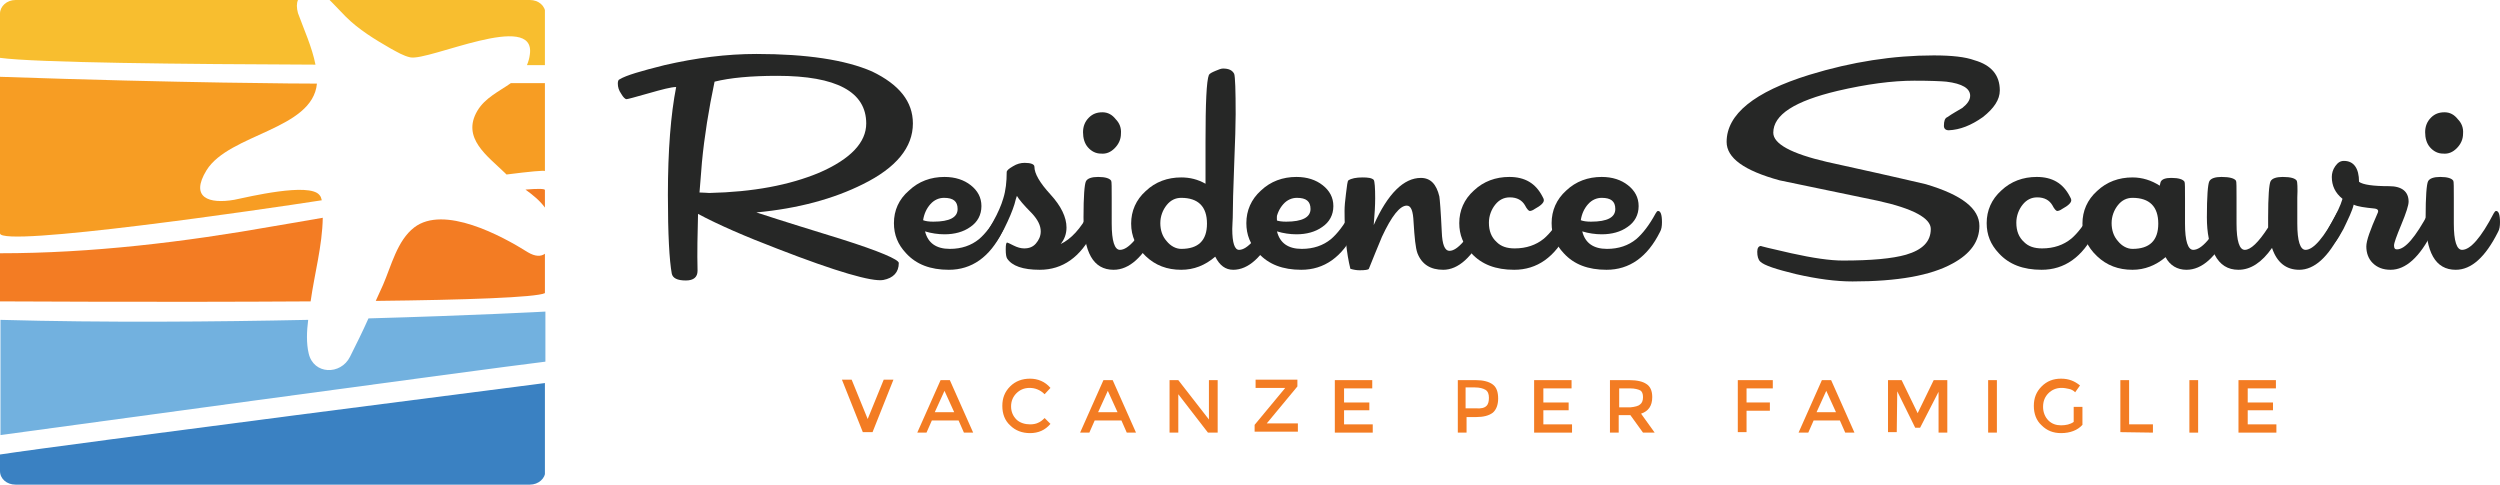 <svg xmlns="http://www.w3.org/2000/svg" xmlns:xlink="http://www.w3.org/1999/xlink" version="1.1" id="Livello_1" x="0" y="0" viewBox="0 0 514.3 99.8" xml:space="preserve"><style type="text/css">
	.st0{clip-path:url(#SVGID_2_);}
	.st1{fill:#F8BE2F;}
	.st2{fill:#F79D23;}
	.st3{fill:#F37C23;}
	.st4{fill:#72B1DF;}
	.st5{fill:#3A81C2;}
	.st6{fill:#262726;}
</style><defs><path id="SVGID_1_" d="M0 96.9c0 1.6 1.4 2.8 3.2 2.8H109c1.8 0 3.2-1.3 3.2-2.8V2.8c0-1.6-1.4-2.8-3.2-2.8H3.2C1.4 0 0 1.3 0 2.8V96.9z"/></defs><clipPath id="SVGID_2_"><use xlink:href="#SVGID_1_"/></clipPath><g class="st0"><path class="st1" d="M71.1 3.4c2.7 2.7 6 4.7 9.3 6.6 1.3 0.7 2.6 1.5 4 1.8 3.8 0.8 25.9-9.7 24.6-0.6 -0.1 0.8-0.3 1.5-0.6 2.2 2.4 0 3.7 0 3.7 0V0H67.8c0.2 0.2 0.4 0.4 0.6 0.6C69.3 1.5 70.2 2.5 71.1 3.4"/><path class="st1" d="M61.3 0H0v11.9c7.3 1 37.7 1.3 64.9 1.4 -0.7-3.6-2.4-7.3-3.6-10.6C61 1.6 61 0.7 61.3 0"/><path class="st2" d="M98.2 22.8c-3.3 5.6 2.1 9.3 5.7 12.8 0.1 0.1 0.2 0.2 0.3 0.3 4.7-0.6 7.9-0.9 7.9-0.7V17.1h-7C102.7 18.8 99.8 20.1 98.2 22.8"/><path class="st2" d="M48.2 41.1C43 42 39 40.7 42.5 35c4.7-7.5 21.8-8.3 22.7-17.8 -2.6 0-27.3-0.1-65.2-1.4V48c0 3 54.6-5 66.2-6.8 -0.1-0.4-0.2-0.8-0.5-1.1C63.6 37.5 51.1 40.5 48.2 41.1"/><path class="st3" d="M108.6 51.9c-5.4-3.4-17.3-9.8-23.4-5.1 -3.5 2.7-4.7 7.9-6.4 11.8 -0.5 1.1-1 2.2-1.5 3.3 18.3-0.2 33-0.7 34.8-1.6v-8.1C111.3 52.8 110.1 52.8 108.6 51.9"/><path class="st3" d="M56.5 46.5C37.9 49.8 18.9 52.1 0 52.1V62c0 0 33.5 0.2 63.9 0 0.8-5.7 2.4-11.4 2.5-17.2C61.3 45.7 57.6 46.3 56.5 46.5"/><path class="st3" d="M112.1 42.7v-3.6c0-0.3-1.5-0.3-4-0.1C109.6 40.1 111 41.2 112.1 42.7"/><path class="st4" d="M63.5 72.7c-0.5-2.1-0.4-4.6-0.1-6.9 -19.1 0.4-41.7 0.6-63.3 0v23.7c0 0 100.4-13.7 112.1-15.1V64.1c0 0-14.8 0.8-36.4 1.4 -1.2 2.7-2.5 5.3-3.8 7.9C70.1 77.2 64.5 77.1 63.5 72.7"/><path class="st5" d="M0 99.8h112.1V78.8c0 0-99.1 12.7-112.1 14.7C0 93.6 0 99.8 0 99.8z"/></g><path class="st6" d="M187.8 25.4c0 4.9-3.4 9.1-10.3 12.5 -6 3-13.3 5-21.9 5.8 5.8 1.9 11.7 3.7 17.5 5.5 7.9 2.5 11.8 4.2 11.8 4.9 0 1.9-1.1 3.1-3.2 3.5 -2.3 0.4-9.6-1.7-21.7-6.4 -6.8-2.6-12.3-5-16.4-7.2 -0.1 4-0.2 7.9-0.1 11.7 0 1.3-0.8 2-2.4 2 -1.8 0-2.7-0.5-2.9-1.4 -0.5-2.7-0.8-8.1-0.8-16.2 0-9.2 0.6-16.6 1.7-22.2 -1 0-2.9 0.5-5.7 1.3 -2.8 0.8-4.3 1.2-4.5 1.2 -0.3 0-0.7-0.4-1.1-1.1 -0.5-0.7-0.7-1.4-0.7-2.1 0-0.5 0.1-0.8 0.4-0.9 1.3-0.8 4.4-1.7 9.2-2.9 6.5-1.5 12.8-2.3 18.9-2.3 10.3 0 18.3 1.2 23.8 3.6C185 17.4 187.8 20.9 187.8 25.4zM178.2 25.4c0-6.5-6.1-9.8-18.3-9.8 -5.4 0-9.7 0.4-12.9 1.2 -1.2 5.7-2.1 11.3-2.6 16.6 -0.2 2.1-0.3 4.2-0.5 6.2 0.9 0 1.6 0.1 2 0.1 9-0.2 16.5-1.6 22.7-4.2C175 32.7 178.2 29.3 178.2 25.4z"/><path class="st6" d="M206.6 45.7c0 0.8-0.1 1.5-0.4 2 -2.6 5.2-6.3 7.8-11 7.8 -3.8 0-6.7-1.1-8.8-3.4 -1.7-1.8-2.5-3.8-2.5-6.2 0-2.6 1-4.9 3.1-6.7 2-1.9 4.5-2.8 7.3-2.8 2.2 0 4 0.6 5.4 1.7 1.4 1.1 2.2 2.5 2.2 4.3 0 1.8-0.8 3.3-2.3 4.3 -1.4 1-3.2 1.5-5.3 1.5 -1.3 0-2.7-0.2-4-0.6 0.6 2.4 2.3 3.6 5.1 3.6 2.4 0 4.4-0.7 6-2 1.3-1.1 2.7-2.9 4-5.3 0.2-0.3 0.3-0.5 0.5-0.5C206.3 43.4 206.6 44.1 206.6 45.7zM197 43c0-1.6-0.9-2.3-2.8-2.3 -1 0-2 0.4-2.8 1.3 -0.8 0.9-1.3 2-1.5 3.3 0.5 0.2 1.2 0.3 2.1 0.3C195.4 45.6 197 44.7 197 43z"/><path class="st6" d="M225.3 45.7c0 0.8-0.1 1.5-0.4 2 -2.6 5.2-6.3 7.8-11 7.8 -3.5 0-5.7-0.8-6.7-2.3 -0.2-0.3-0.3-0.9-0.3-1.9 0-1 0.1-1.4 0.3-1.4 0.1 0 0.5 0.2 1.3 0.6 0.8 0.4 1.5 0.6 2.2 0.6 1 0 1.8-0.3 2.4-1 0.6-0.7 1-1.5 1-2.5 0-1.2-0.6-2.4-1.8-3.7 -1.7-1.7-2.7-2.9-3.1-3.6 -0.1 0.3-0.3 0.8-0.5 1.7 -0.4 1.3-1.1 3-2.1 5 -1.3 2.4-2.2 3.6-2.9 3.6 -0.6 0-0.8-0.9-0.8-2.6 0 0 0.5-0.8 1.4-2.4 1-1.8 1.7-3.4 2.1-4.8 0.5-1.6 0.7-3.4 0.7-5.4 0-0.3 0.4-0.7 1.3-1.2 0.8-0.5 1.6-0.7 2.4-0.7 1.3 0 2 0.3 2 0.8 0 1.4 1.1 3.3 3.3 5.7 2.2 2.4 3.3 4.7 3.3 6.8 0 1.3-0.4 2.4-1.2 3.4 2.1-1 4.1-3.1 5.9-6.5 0.2-0.3 0.3-0.5 0.5-0.5C225.1 43.4 225.3 44.1 225.3 45.7z"/><path class="st6" d="M230.6 27.5c0 1.2-0.5 2.2-1.3 3 -0.8 0.8-1.7 1.2-2.8 1.1 -1.1 0-2-0.5-2.7-1.3 -0.7-0.8-1-1.9-1-3.1 0-1.2 0.4-2.2 1.2-3 0.8-0.8 1.7-1.1 2.8-1.1 1.1 0 2 0.5 2.7 1.4C230.3 25.3 230.7 26.3 230.6 27.5zM238.2 45.7c0 0.8-0.1 1.5-0.4 2 -2.6 5.2-5.5 7.8-8.7 7.8 -4.2 0-6.2-3.6-6.2-10.8 0-4.3 0.2-6.8 0.5-7.4 0.3-0.6 1.2-0.9 2.5-0.9 1.5 0 2.4 0.3 2.7 0.8 0.1 0.2 0.1 1.4 0.1 3.5V46c0 3.6 0.6 5.4 1.7 5.4 1.7 0 3.9-2.5 6.5-7.5 0.2-0.3 0.3-0.5 0.5-0.5C237.9 43.4 238.2 44.1 238.2 45.7z"/><path class="st6" d="M262.7 45.7c0 0.8-0.1 1.5-0.4 2 -2.6 5.2-5.5 7.8-8.6 7.8 -1.6 0-2.8-0.9-3.7-2.7 -2.1 1.8-4.4 2.7-7 2.7 -2.9 0-5.3-0.9-7.3-2.8 -2-1.9-3-4.1-3-6.7 0-2.6 1-4.9 3-6.7 2-1.9 4.5-2.8 7.3-2.8 1.8 0 3.4 0.4 5 1.3 0-2.8 0-5.7 0-8.6 0-8 0.2-12.6 0.7-13.8 0.2-0.3 0.6-0.5 1.3-0.8 0.7-0.3 1.2-0.5 1.6-0.5 1.1 0 1.9 0.3 2.3 1.1 0.2 0.6 0.3 3.3 0.3 8.3 0 2-0.1 5.4-0.3 10.3 -0.2 5.1-0.3 8.8-0.3 11 0 0.6-0.1 1.4-0.1 2.3 0 2.9 0.5 4.3 1.4 4.3 1.7 0 3.9-2.5 6.6-7.5 0.1-0.3 0.3-0.5 0.5-0.5C262.4 43.4 262.7 44.1 262.7 45.7zM248.3 46c0-3.5-1.8-5.3-5.3-5.3 -1.2 0-2.2 0.5-3 1.5 -0.8 1-1.3 2.3-1.3 3.7 0 1.4 0.4 2.7 1.3 3.7 0.8 1 1.9 1.6 3 1.6C246.5 51.2 248.3 49.5 248.3 46z"/><path class="st6" d="M279.1 45.7c0 0.8-0.1 1.5-0.4 2 -2.6 5.2-6.3 7.8-11 7.8 -3.8 0-6.7-1.1-8.8-3.4 -1.7-1.8-2.5-3.8-2.5-6.2 0-2.6 1-4.9 3-6.7 2-1.9 4.5-2.8 7.3-2.8 2.2 0 4 0.6 5.4 1.7 1.4 1.1 2.2 2.5 2.2 4.3 0 1.8-0.8 3.3-2.3 4.3 -1.4 1-3.2 1.5-5.3 1.5 -1.3 0-2.7-0.2-4-0.6 0.6 2.4 2.3 3.6 5.1 3.6 2.4 0 4.4-0.7 6-2 1.3-1.1 2.7-2.9 4-5.3 0.2-0.3 0.3-0.5 0.5-0.5C278.8 43.4 279.1 44.1 279.1 45.7zM269.6 43c0-1.6-0.9-2.3-2.8-2.3 -1 0-2 0.4-2.8 1.3 -0.8 0.9-1.3 2-1.5 3.3 0.5 0.2 1.2 0.3 2.1 0.3C267.9 45.6 269.6 44.7 269.6 43z"/><path class="st6" d="M305.9 45.7c0 0.8-0.1 1.5-0.4 2 -2.6 5.2-5.5 7.8-8.6 7.8 -2.6 0-4.4-1.1-5.3-3.4 -0.4-1.1-0.6-3.2-0.8-6.4 -0.1-2.3-0.5-3.4-1.4-3.4 -1.4 0-3.1 2.1-5.1 6.4 -0.9 2.2-1.8 4.3-2.7 6.6 -0.1 0.2-0.8 0.3-1.9 0.3 -0.6 0-1.2-0.1-1.9-0.3 -0.8-3.2-1.2-7.2-1.2-11.9 0-0.9 0.1-2.1 0.3-3.6 0.2-1.6 0.3-2.6 0.5-2.7 0.6-0.4 1.6-0.6 2.9-0.6 1.1 0 1.9 0.1 2.3 0.5 0.2 0.3 0.3 1.6 0.3 3.8 0 1.4-0.1 3.2-0.3 5.5 2.9-6.5 6.2-9.7 9.7-9.7 2 0 3.2 1.3 3.8 3.8 0.1 0.6 0.3 3 0.5 7.3 0.1 2.6 0.6 3.9 1.6 3.9 1.6 0 3.8-2.5 6.5-7.5 0.2-0.3 0.3-0.5 0.5-0.5C305.6 43.4 305.9 44.1 305.9 45.7z"/><path class="st6" d="M322.9 45.7c0 0.8-0.1 1.5-0.4 2 -2.6 5.2-6.3 7.8-11 7.8 -3.8 0-6.7-1.1-8.8-3.4 -1.7-1.8-2.5-3.8-2.5-6.2 0-2.6 1-4.9 3-6.7 2-1.9 4.5-2.8 7.3-2.8 3.2 0 5.4 1.3 6.8 4 0.2 0.3 0.3 0.6 0.3 0.8 0 0.5-0.6 1.1-1.9 1.8 -0.4 0.3-0.8 0.4-1 0.4 -0.2 0-0.6-0.4-1-1.2 -0.6-1-1.6-1.6-3.1-1.6 -1.2 0-2.2 0.5-3 1.5 -0.8 1-1.3 2.3-1.3 3.7 0 1.7 0.5 3 1.6 4 0.9 0.9 2.1 1.3 3.7 1.3 2.4 0 4.4-0.7 6-2 1.3-1.1 2.7-2.9 4-5.3 0.2-0.3 0.3-0.5 0.5-0.5C322.6 43.4 322.9 44.1 322.9 45.7z"/><path class="st6" d="M341.9 45.7c0 0.8-0.1 1.5-0.4 2 -2.6 5.2-6.3 7.8-11 7.8 -3.8 0-6.7-1.1-8.8-3.4 -1.7-1.8-2.5-3.8-2.5-6.2 0-2.6 1-4.9 3-6.7 2-1.9 4.5-2.8 7.3-2.8 2.2 0 4 0.6 5.4 1.7 1.4 1.1 2.2 2.5 2.2 4.3 0 1.8-0.8 3.3-2.3 4.3 -1.4 1-3.2 1.5-5.3 1.5 -1.3 0-2.7-0.2-4-0.6 0.6 2.4 2.3 3.6 5.1 3.6 2.4 0 4.4-0.7 6-2 1.3-1.1 2.7-2.9 4-5.3 0.2-0.3 0.3-0.5 0.5-0.5C341.6 43.4 341.9 44.1 341.9 45.7zM332.3 43c0-1.6-0.9-2.3-2.8-2.3 -1 0-2 0.4-2.8 1.3 -0.8 0.9-1.3 2-1.5 3.3 0.5 0.2 1.2 0.3 2.1 0.3C330.7 45.6 332.3 44.7 332.3 43z"/><path class="st6" d="M411.4 18.6c0 1.9-1.2 3.7-3.5 5.5 -2.4 1.7-4.7 2.6-7 2.7 -0.6 0-1-0.3-1-0.9 0-1 0.2-1.6 0.7-1.8 1-0.7 2.1-1.3 3.1-1.9 1-0.8 1.6-1.6 1.6-2.5 0-1.5-1.6-2.5-4.9-2.9 -1.1-0.1-3.3-0.2-6.6-0.2 -4.5 0-9.8 0.7-15.8 2.1 -8.8 2.1-13.2 4.9-13.2 8.6 0 2.3 3.7 4.3 11 6 6.8 1.5 13.6 3 20.4 4.6 7.4 2.2 11 5 11 8.6 0 3.1-1.8 5.7-5.5 7.7 -4.5 2.5-11.4 3.7-20.6 3.7 -3.4 0-7.2-0.5-11.6-1.5 -4.1-1-6.6-1.8-7.4-2.6 -0.4-0.4-0.6-1.1-0.6-2 0-0.8 0.3-1.2 0.8-1.2 -0.3 0 1.8 0.5 6.2 1.5 4.5 1 8 1.5 10.6 1.5 5.9 0 10.2-0.4 13-1.2 3.4-1 5.1-2.7 5.1-5.3 0-2.2-3.6-4.2-10.9-5.8 -6.7-1.4-13.4-2.8-20.2-4.2 -7.3-2-10.9-4.6-10.9-7.9 0-5.7 5.7-10.3 17-13.8 8.8-2.7 17.3-4 25.6-4 3.7 0 6.5 0.3 8.4 1C409.7 13.4 411.4 15.5 411.4 18.6z"/><path class="st6" d="M431.4 45.7c0 0.8-0.1 1.5-0.4 2 -2.6 5.2-6.3 7.8-11 7.8 -3.8 0-6.7-1.1-8.8-3.4 -1.7-1.8-2.5-3.8-2.5-6.2 0-2.6 1-4.9 3-6.7 2-1.9 4.5-2.8 7.3-2.8 3.2 0 5.4 1.3 6.8 4 0.2 0.3 0.3 0.6 0.3 0.8 0 0.5-0.6 1.1-1.9 1.8 -0.4 0.3-0.8 0.4-1 0.4 -0.2 0-0.6-0.4-1-1.2 -0.6-1-1.6-1.6-3.1-1.6 -1.2 0-2.2 0.5-3 1.5 -0.8 1-1.3 2.3-1.3 3.7 0 1.7 0.5 3 1.6 4 0.9 0.9 2.1 1.3 3.7 1.3 2.4 0 4.4-0.7 6-2 1.3-1.1 2.7-2.9 4-5.3 0.2-0.3 0.3-0.5 0.5-0.5C431.1 43.4 431.4 44.1 431.4 45.7z"/><path class="st6" d="M458.9 45.7c0 0.8-0.1 1.5-0.4 2 -2.6 5.2-5.5 7.8-8.7 7.8 -1.9 0-3.4-0.9-4.3-2.6 -2 1.7-4.3 2.6-6.8 2.6 -2.9 0-5.3-0.9-7.3-2.8 -2-1.9-3-4.1-3-6.7 0-2.6 1-4.9 3-6.7 2-1.9 4.5-2.8 7.3-2.8 2 0 3.9 0.6 5.6 1.7 0.1-0.5 0.2-0.8 0.2-0.8 0.3-0.6 1.1-0.8 2.2-0.8 1.5 0 2.4 0.3 2.7 0.8 0.1 0.2 0.1 1.4 0.1 3.5V46c0 3.6 0.6 5.4 1.7 5.4 1.7 0 3.9-2.5 6.5-7.5 0.2-0.3 0.3-0.5 0.5-0.5C458.6 43.4 458.9 44.1 458.9 45.7zM444 46c0-3.5-1.8-5.3-5.3-5.3 -1.2 0-2.2 0.5-3 1.5 -0.8 1-1.3 2.3-1.3 3.7 0 1.4 0.4 2.7 1.3 3.7 0.8 1 1.9 1.6 3 1.6C442.2 51.2 444 49.5 444 46z"/><path class="st6" d="M482 45.7c0 0.8-0.1 1.5-0.4 2 -2.6 5.2-5.5 7.8-8.6 7.8 -2.7 0-4.6-1.5-5.6-4.5 -2.1 3-4.4 4.5-6.9 4.5 -2.2 0-3.8-1-4.9-3.1 -1.1-1.9-1.6-4.5-1.6-7.7 0-4.3 0.2-6.8 0.5-7.4s1.2-0.9 2.5-0.9c1.7 0 2.7 0.3 3 0.8 0.1 0.2 0.1 1.4 0.1 3.5V46c0 3.6 0.6 5.4 1.7 5.4 1.2 0 2.8-1.5 4.8-4.6 0-0.7 0-1.4 0-2.1 0-4.3 0.2-6.8 0.5-7.4s1.2-0.9 2.5-0.9c1.7 0 2.6 0.3 2.9 0.8 0.1 0.2 0.2 1.4 0.1 3.5V46c0 3.6 0.6 5.4 1.7 5.4 1.6 0 3.8-2.5 6.4-7.5 0.2-0.3 0.3-0.5 0.5-0.5C481.7 43.4 482 44.1 482 45.7z"/><path class="st6" d="M500.8 45.7c0 0.8-0.1 1.5-0.4 2 -2.6 5.2-5.5 7.8-8.6 7.8 -1.6 0-2.8-0.5-3.7-1.4 -0.9-0.9-1.3-2.1-1.3-3.4 0-1.2 0.8-3.4 2.3-6.8 0.3-0.6 0.1-0.9-0.6-1 -2-0.2-3.5-0.4-4.3-0.8 -0.3 1.3-1.1 2.9-2.1 5 -1.3 2.4-2.2 3.6-2.9 3.6 -0.6 0-0.8-0.9-0.8-2.6 0 0 0.4-0.8 1.3-2.4 1-1.8 1.8-3.4 2.2-4.8 -1.5-1.2-2.2-2.7-2.2-4.5 0-0.7 0.2-1.5 0.7-2.2 0.5-0.7 1-1.1 1.8-1.1 2 0 3.1 1.5 3.1 4.3 0.8 0.6 2.9 0.9 6.2 0.9 2.6 0 4 1.1 4 3.2 0 0.7-0.5 2.3-1.5 4.7 -1 2.4-1.5 3.8-1.5 4.3 0 0.6 0.2 0.8 0.6 0.8 1.7 0 3.8-2.5 6.5-7.5 0.2-0.3 0.3-0.5 0.5-0.5C500.5 43.4 500.8 44.1 500.8 45.7z"/><path class="st6" d="M506.7 27.5c0 1.2-0.5 2.2-1.3 3 -0.8 0.8-1.7 1.2-2.8 1.1 -1.1 0-2-0.5-2.7-1.3 -0.7-0.8-1-1.9-1-3.1 0-1.2 0.4-2.2 1.2-3 0.8-0.8 1.7-1.1 2.8-1.1 1.1 0 2 0.5 2.7 1.4C506.4 25.3 506.8 26.3 506.7 27.5zM514.3 45.7c0 0.8-0.1 1.5-0.4 2 -2.6 5.2-5.5 7.8-8.7 7.8 -4.2 0-6.2-3.6-6.2-10.8 0-4.3 0.2-6.8 0.5-7.4 0.3-0.6 1.2-0.9 2.5-0.9 1.5 0 2.4 0.3 2.7 0.8 0.1 0.2 0.1 1.4 0.1 3.5V46c0 3.6 0.6 5.4 1.7 5.4 1.7 0 3.9-2.5 6.5-7.5 0.2-0.3 0.3-0.5 0.5-0.5C514 43.4 514.3 44.1 514.3 45.7z"/><path class="st3" d="M179.5 88.9h-2l-4.3-10.8h2l3.3 8.1 3.3-8.1h2L179.5 88.9z"/><path class="st3" d="M191.7 86.5l-1.1 2.5h-1.9l4.8-10.8h1.9l4.8 10.8h-1.9l-1.1-2.5C197.1 86.5 191.7 86.5 191.7 86.5zM196.3 84.8l-2-4.4 -2 4.4H196.3z"/><path class="st3" d="M211.9 87.3c0.6 0 1.2-0.1 1.6-0.3 0.5-0.2 0.9-0.5 1.4-1l1.2 1.2c-1.1 1.3-2.5 1.9-4.2 1.9 -1.6 0-3-0.5-4.1-1.6 -1.1-1-1.6-2.4-1.6-4s0.5-2.9 1.6-4c1.1-1.1 2.5-1.6 4.1-1.6s3.1 0.6 4.2 1.9l-1.2 1.3c-0.5-0.5-1-0.8-1.5-1 -0.5-0.2-1-0.3-1.6-0.3 -1.1 0-2 0.4-2.7 1.1 -0.7 0.7-1.1 1.6-1.1 2.7 0 1.1 0.4 2 1.1 2.7S210.9 87.3 211.9 87.3z"/><path class="st3" d="M225.2 86.5l-1.1 2.5h-1.9l4.8-10.8h1.9l4.8 10.8h-1.9l-1.1-2.5C230.7 86.5 225.2 86.5 225.2 86.5zM229.9 84.8l-2-4.4 -2 4.4H229.9z"/><path class="st3" d="M248.7 78.2h1.8v10.8h-2l-6.1-7.9v7.9h-1.8V78.2h1.8l6.3 8.1V78.2z"/><path class="st3" d="M264.4 79.8h-6.1v-1.7h8.6v1.4l-6.3 7.6v0h6.4v1.7h-8.9v-1.4L264.4 79.8 264.4 79.8 264.4 79.8z"/><path class="st3" d="M282.3 78.2v1.7h-5.8v2.9h5.2v1.6h-5.2v2.9h5.9v1.7h-7.8V78.2H282.3z"/><path class="st3" d="M307.1 79.1c0.8 0.6 1.1 1.6 1.1 2.9s-0.4 2.3-1.1 2.9c-0.8 0.6-1.9 0.9-3.5 0.9h-1.9v3.2h-1.8V78.2h3.7C305.1 78.2 306.3 78.5 307.1 79.1zM305.8 83.5c0.4-0.4 0.5-1 0.5-1.7 0-0.7-0.2-1.3-0.7-1.6s-1.2-0.5-2.2-0.5h-1.9v4.3h2.1C304.7 84.1 305.4 83.9 305.8 83.5z"/><path class="st3" d="M323.3 78.2v1.7h-5.8v2.9h5.2v1.6h-5.2v2.9h5.9v1.7h-7.8V78.2H323.3z"/><path class="st3" d="M339.9 81.7c0 1.8-0.8 2.9-2.3 3.4l2.8 3.9H338l-2.6-3.6h-2.4v3.6h-1.8V78.2h4c1.6 0 2.8 0.3 3.5 0.8C339.5 79.5 339.9 80.4 339.9 81.7zM337.4 83.2c0.4-0.3 0.6-0.8 0.6-1.5 0-0.7-0.2-1.2-0.6-1.4s-1.1-0.4-2-0.4h-2.3v3.9h2.3C336.4 83.7 337.1 83.5 337.4 83.2z"/><path class="st3" d="M359.3 79.8v3h4.8v1.7h-4.8v4.4h-1.8V78.2h7.2l0 1.7H359.3z"/><path class="st3" d="M373.1 86.5l-1.1 2.5H370l4.8-10.8h1.9l4.8 10.8h-1.9l-1.1-2.5C378.5 86.5 373.1 86.5 373.1 86.5zM377.7 84.8l-2-4.4 -2 4.4H377.7z"/><path class="st3" d="M390.2 88.9h-1.8V78.2h2.8l3.3 6.8 3.3-6.8h2.8v10.8h-1.8v-8.4L395 88h-1l-3.7-7.5L390.2 88.9 390.2 88.9z"/><path class="st3" d="M409 78.2h1.8v10.8H409V78.2z"/><path class="st3" d="M426.6 83.7h1.8v3.7c-1 1.1-2.5 1.7-4.4 1.7 -1.6 0-2.9-0.5-4-1.6 -1.1-1-1.6-2.4-1.6-4s0.5-2.9 1.6-4c1.1-1.1 2.4-1.6 4-1.6 1.6 0 2.8 0.5 3.9 1.4l-1 1.4c-0.4-0.4-0.8-0.6-1.3-0.7s-0.9-0.2-1.5-0.2c-1.1 0-2 0.4-2.7 1.1 -0.7 0.7-1.1 1.6-1.1 2.8 0 1.1 0.4 2.1 1.1 2.8 0.7 0.7 1.6 1 2.6 1 1 0 1.9-0.2 2.6-0.7L426.6 83.7 426.6 83.7z"/><path class="st3" d="M436.2 88.9V78.2h1.8v9.1h4.9v1.7L436.2 88.9 436.2 88.9z"/><path class="st3" d="M450.4 78.2h1.8v10.8h-1.8V78.2z"/><path class="st3" d="M468.2 78.2v1.7h-5.8v2.9h5.2v1.6h-5.2v2.9h5.9v1.7h-7.8V78.2H468.2z"/></svg>